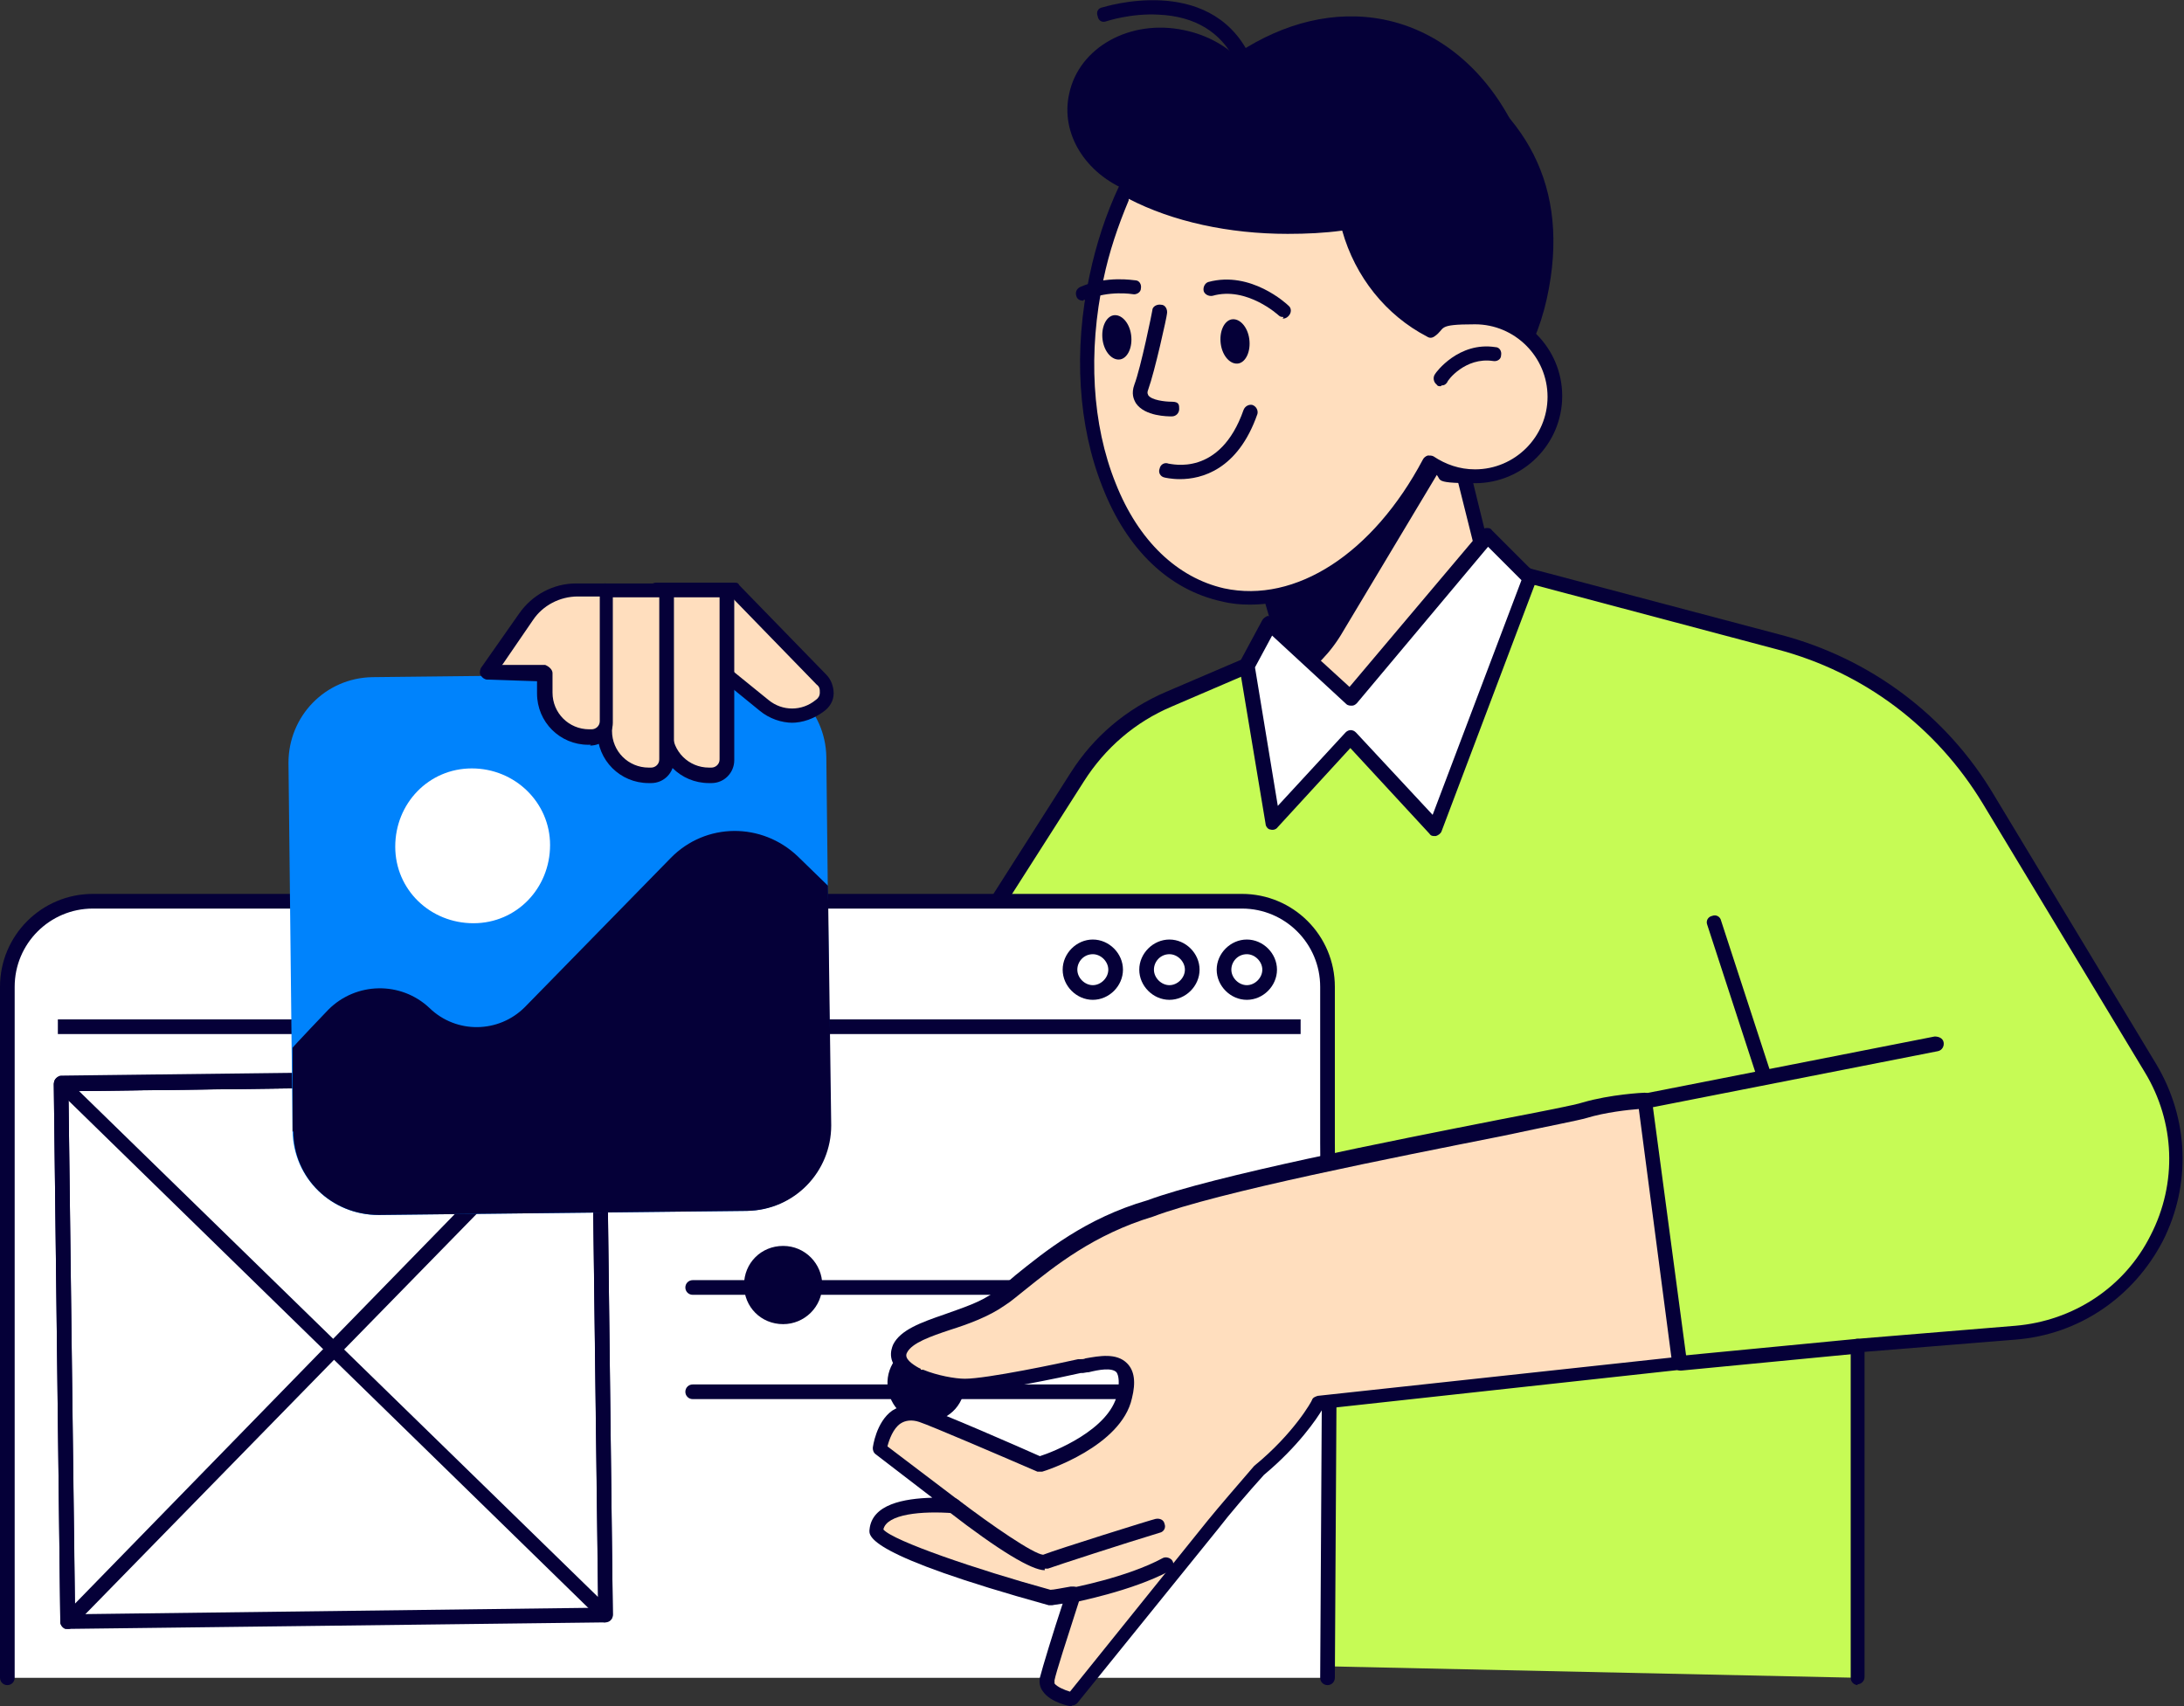 <?xml version="1.0" encoding="UTF-8"?>
<svg xmlns="http://www.w3.org/2000/svg" id="Layer_1" version="1.1" viewBox="0 0 268 209.4">
  <rect x="0" y="0" width="268" height="209.4" fill="#333333" stroke="none"/>
  <defs>
    <style>
      .st0 {
        fill: #ffdebe;
      }

      .st1 {
        fill: #fff;
      }

      .st2 {
        fill: #050038;
      }

      .st3 {
        fill: #c6fb55;
      }

      .st4 {
        fill: #0083fc;
      }
    </style>
  </defs>
  <path class="st3" d="M103,203.2l4.8-69.2,24.6-38.6c2.7-4.2,6.6-7.6,11.2-9.6l34.8-14.9,9.4-.2,30.6,8.1c10.7,2.9,20,9.8,25.7,19.3l19.9,33c8.2,13.6-.8,31.2-16.6,32.5l-19.4,1.6v40.7l-125-2.7Z"></path>
  <path class="st2" d="M228,206.8c-.5,0-.9-.4-.9-.9v-40.7c0-.5.4-.9.8-.9l19.4-1.6c7.1-.6,13.4-4.7,16.6-11.1,3.3-6.4,3-13.9-.7-20l-19.9-33c-5.7-9.4-14.6-16.1-25.2-18.9l-30.5-8.1-9.1.2-34.7,14.9c-4.5,1.9-8.2,5.1-10.8,9.2l-24.5,38.4-4.8,68.9c0,.5-.5.9-1,.8-.5,0-.9-.5-.8-1l4.8-69.2c0-.2,0-.3.1-.4l24.6-38.6c2.8-4.4,6.8-7.8,11.7-9.9l34.8-14.9c.1,0,.2,0,.3,0l9.4-.2c0,0,.2,0,.3,0l30.6,8.1c11,2.9,20.4,9.9,26.2,19.7l19.9,33c4,6.7,4.3,14.8.8,21.7-3.6,6.9-10.3,11.5-18.1,12.1l-18.5,1.5v39.9c0,.5-.4.9-.9.9Z"></path>
  <path class="st1" d="M.9,205.9v-84.8c0-5.8,4.7-10.5,10.5-10.5h141c5.8,0,10.5,4.7,10.5,10.5v19.1l.2,31.6-.2,34.1H.9Z"></path>
  <path class="st2" d="M162.9,206.8s0,0,0,0c-.5,0-.9-.4-.9-.9l.2-34.1-.2-31.6v-19.1c0-5.3-4.3-9.6-9.6-9.6H11.4c-5.3,0-9.6,4.3-9.6,9.6v84.8c0,.5-.4.9-.9.9s-.9-.4-.9-.9v-84.8c0-6.3,5.1-11.4,11.4-11.4h141c6.3,0,11.4,5.1,11.4,11.4v19.1l.2,31.6-.2,34.1c0,.5-.4.9-.9.9Z"></path>
  <path class="st2" d="M153,122.7c-2,0-3.7-1.7-3.7-3.7s1.7-3.7,3.7-3.7,3.7,1.7,3.7,3.7c0,2-1.7,3.7-3.7,3.7ZM153,117.1c-1.1,0-1.9.9-1.9,1.9s.9,1.9,1.9,1.9,1.9-.9,1.9-1.9-.9-1.9-1.9-1.9Z"></path>
  <path class="st2" d="M143.5,122.7c-2,0-3.7-1.7-3.7-3.7s1.7-3.7,3.7-3.7,3.7,1.7,3.7,3.7-1.7,3.7-3.7,3.7ZM143.5,117.1c-1.1,0-1.9.9-1.9,1.9s.9,1.9,1.9,1.9,1.9-.9,1.9-1.9-.9-1.9-1.9-1.9Z"></path>
  <path class="st2" d="M134.1,122.7c-2,0-3.7-1.7-3.7-3.7s1.7-3.7,3.7-3.7,3.7,1.7,3.7,3.7-1.7,3.7-3.7,3.7ZM134.1,117.1c-1.1,0-1.9.9-1.9,1.9s.9,1.9,1.9,1.9,1.9-.9,1.9-1.9-.9-1.9-1.9-1.9Z"></path>
  <path class="st2" d="M159.6,125.1H7.1v1.8h152.5v-1.8Z"></path>
  <path class="st0" d="M178.6,54.3l3.2,12.9,6,3.5-8.3,13.8c-5.2,8.7-18.2,7-21.1-2.7l-2.7-9.4,22.9-18.2Z"></path>
  <path class="st2" d="M169.7,91.1c-.5,0-1.1,0-1.7-.1-5-.6-9-4-10.4-8.9l-2.7-9.3c0-.4,0-.7.3-1l22.9-18.2c.2-.2.6-.2.8-.1.3,0,.5.3.6.6l3.1,12.6,5.6,3.3c.2.1.4.3.4.5,0,.2,0,.5,0,.7l-8.3,13.8c-2.3,3.9-6.3,6.1-10.7,6.1ZM156.8,72.8l2.6,8.8c1.2,4.1,4.6,7.1,8.9,7.6s8.3-1.4,10.5-5.1l7.8-13-5.2-3c-.2-.1-.4-.3-.4-.6l-2.9-11.6-21.3,16.9Z"></path>
  <path class="st2" d="M158.5,81.8c.2.6.4,1.2.6,1.7,2.2-1.4,4.2-3.4,5.7-6l13-21.7-.7-.4-21.5,17,2.7,9.4Z"></path>
  <path class="st2" d="M175.8,7c-9.2-5.1-21.5-3.1-23.5.5-1.7-1.8-4.1-3.2-7-3.8-6.6-1.4-12.9,2.1-14.1,7.8-1.1,4.9,2,9.8,7.2,11.9-1.6,3.3-2.9,6.9-3.7,10.8-3.4,15.5,21.6,22,26.3,23,12.8,2.7,25.7-6.5,28.8-20.5,3.1-14-2.8-23.5-13.9-29.6Z"></path>
  <path class="st2" d="M175.6,10.9c-3.7.6-6.7,2.1-8.6,4.5-5.3,6.8-1.1,23.4,12.9,26.7.9.2,1.8,0,2.6.4,2.7-12.7-.2-24.6-6.9-31.6Z"></path>
  <path class="st2" d="M137.8,23.2c5.2,2.9,12.4,4.7,20.3,4.7,13.3,0,24.5-5.1,27.8-12.1-3.4-7-9.1-12-16.1-13.4-12.1-2.4-24.9,6.4-32,20.7Z"></path>
  <path class="st1" d="M185.1,57.6c4.9-2.2,7.1-8,4.9-12.9-2.2-4.9-8-7.1-12.9-4.9-4.9,2.2-7.1,8-4.9,12.9,2.2,4.9,8,7.1,12.9,4.9Z"></path>
  <path class="st0" d="M181,38.9c-2,0-3.9.6-5.5,1.7-5.5-2.8-8.9-8-10.1-13.2-2.4.4-4.8.5-7.3.5-7.7,0-14.8-1.7-19.9-4.6-1.5,3.3-2.7,6.9-3.5,10.7-4,18.8,2.9,36.2,15.5,38.9,9.4,2,19.3-4.8,25.4-16.3,1.6,1.1,3.5,1.7,5.6,1.7,5.4,0,9.8-4.4,9.8-9.8,0-5.4-4.4-9.8-9.8-9.8Z"></path>
  <path class="st2" d="M153.4,74.2c-1.2,0-2.3-.1-3.5-.4-6.4-1.4-11.6-6.3-14.6-14-3-7.5-3.6-16.8-1.6-26,.8-3.8,2-7.5,3.6-10.9.1-.2.3-.4.5-.5.2,0,.5,0,.7,0,5.3,2.9,12.2,4.5,19.5,4.5s4.9-.2,7.2-.5c.5,0,.9.2,1,.7,1.3,5.4,4.7,9.8,9.2,12.4,1.7-1,3.6-1.6,5.6-1.6,5.9,0,10.7,4.8,10.7,10.7s-4.8,10.7-10.7,10.7-3.6-.5-5.2-1.4c-5.7,10.2-14.1,16.3-22.4,16.3ZM138.5,24.6c-1.3,3.1-2.4,6.3-3.1,9.7-1.9,8.9-1.4,17.8,1.5,25,2.8,7.1,7.6,11.6,13.3,12.9,8.8,1.9,18.3-4.3,24.4-15.8.1-.2.3-.4.6-.5.3,0,.5,0,.7.1,1.5,1,3.2,1.6,5.1,1.6,4.9,0,8.9-4,8.9-8.9s-4-8.9-8.9-8.9-3.5.5-5,1.5c-.3.2-.6.2-.9,0-5-2.6-8.8-7.3-10.4-13-2.2.3-4.4.4-6.7.4-7.2,0-14.1-1.5-19.5-4.3Z"></path>
  <path class="st2" d="M152.4,8c-.3,0-.6-.2-.8-.5-1.8-3.6-5-5.5-9.4-5.7-3.4-.2-6.4.8-6.4.8-.5.2-1,0-1.1-.6-.2-.5,0-1,.6-1.1.1,0,13-4.2,18,5.8.2.4,0,1-.4,1.2-.1,0-.3,0-.4,0Z"></path>
  <path class="st2" d="M135.3,41.7c.2,1.5,1.2,2.6,2.2,2.4.9-.2,1.5-1.5,1.3-3-.2-1.5-1.2-2.6-2.2-2.4-.9.2-1.5,1.5-1.3,3Z"></path>
  <path class="st2" d="M132.9,36.9c-.4,0-.7-.2-.8-.5-.2-.5,0-1,.5-1.2,3.2-1.4,6.5-.8,6.7-.8.5,0,.8.5.7,1,0,.5-.6.8-1,.7,0,0-3-.5-5.6.7-.1,0-.2,0-.4,0Z"></path>
  <path class="st2" d="M149.8,42.2c.2,1.5,1.2,2.6,2.2,2.4.9-.2,1.5-1.5,1.3-3-.2-1.5-1.2-2.6-2.2-2.4-.9.2-1.5,1.5-1.3,3Z"></path>
  <path class="st2" d="M157.5,38.9c-.2,0-.4,0-.6-.2,0,0-3.9-3.6-8.1-2.4-.5.1-1-.2-1.1-.6-.1-.5.2-1,.6-1.1,5.2-1.4,9.6,2.7,9.8,2.9.4.3.4.9,0,1.3-.2.2-.4.3-.7.3Z"></path>
  <path class="st2" d="M143.8,51.1c-.5,0-3.3,0-4.4-1.6-.3-.5-.6-1.2-.2-2.3.8-2.1,2.2-9,2.2-9.1,0-.5.6-.8,1.1-.7.5,0,.8.6.7,1.1,0,.3-1.5,7.1-2.3,9.3-.2.5,0,.6,0,.7.4.6,2,.8,2.9.8s.9.4.9.9c0,.5-.4.9-.9.9Z"></path>
  <path class="st2" d="M144.8,58.8c-1.1,0-1.9-.2-1.9-.2-.5-.1-.8-.6-.6-1.1.1-.5.6-.8,1.1-.6.3,0,6.3,1.7,9.2-6.6.2-.5.7-.7,1.1-.6.5.2.7.7.6,1.1-2.4,6.9-6.9,8-9.5,8Z"></path>
  <path class="st2" d="M176.8,47.4c-.2,0-.4,0-.5-.2-.4-.3-.5-.9-.2-1.3.1-.2,2.9-4,7.4-3.3.5,0,.8.5.7,1,0,.5-.5.8-1,.7-3.4-.5-5.6,2.4-5.6,2.6-.2.3-.4.4-.7.4Z"></path>
  <path class="st2" d="M8.3,199.9c-.5,0-.9-.4-.9-.9l-.8-66c0-.5.4-.9.9-.9l66-.8c.5,0,.9.4.9.9l.8,66c0,.5-.4.9-.9.9l-66,.8h0ZM8.4,133.9l.8,64.2,64.2-.8-.8-64.2-64.2.8Z"></path>
  <path class="st2" d="M74.3,199.1c-.2,0-.5,0-.6-.3L6.9,133.6c-.3-.3-.3-.6-.2-1,.1-.3.5-.6.8-.6l66-.8c.5,0,.9.4.9.9l.8,66c0,.4-.2.7-.5.8-.1,0-.2,0-.4,0ZM9.7,133.9l63.7,62.1-.8-62.9-62.9.8Z"></path>
  <path class="st2" d="M8.3,199.9c-.1,0-.2,0-.3,0-.3-.1-.6-.5-.6-.8l-.8-66c0-.5.4-.9.9-.9l66-.8c.4,0,.7.2.8.6.1.3,0,.7-.2,1L9,199.6c-.2.2-.4.3-.6.3ZM8.4,133.9l.8,62.9,62.1-63.7-62.9.8Z"></path>
  <path class="st4" d="M91.6,148.6l-45.2.5c-5.7,0-10.4-4.5-10.5-10.3l-.5-45.2c0-5.7,4.5-10.4,10.3-10.5l45.2-.5c5.7,0,10.4,4.5,10.5,10.3l.5,45.2c0,5.7-4.5,10.4-10.3,10.5Z"></path>
  <path class="st1" d="M67.5,103.7c0,5.3-4.1,9.6-9.4,9.6-5.3,0-9.6-4.1-9.6-9.4,0-5.3,4.1-9.6,9.4-9.6,5.3,0,9.6,4.2,9.6,9.4Z"></path>
  <path class="st2" d="M35.9,138.9v-10.3c-.1,0,4.4-4.7,4.4-4.7,3.4-3.4,8.9-3.5,12.4-.2,3.3,3.2,8.5,3.1,11.7-.1l17.9-18.3c4.3-4.4,11.2-4.4,15.6-.2l3.7,3.6.4,29.4c0,5.7-4.5,10.4-10.3,10.5l-45.2.5c-5.8,0-10.5-4.5-10.5-10.3Z"></path>
  <path class="st0" d="M80.7,72.4h9.6l10.7,11c.9.9.8,2.4-.2,3.2-2,1.6-4.9,1.6-7,0l-10.8-8.8-2.3-5.4Z"></path>
  <path class="st2" d="M97.3,88.7c-1.4,0-2.9-.5-4.1-1.5l-10.8-8.8c-.1,0-.2-.2-.3-.3l-2.3-5.4c-.1-.3,0-.6,0-.8.2-.3.5-.4.7-.4h9.6c.2,0,.5,0,.6.3l10.7,11c.6.6.9,1.5.9,2.3,0,.9-.5,1.7-1.2,2.2-1.2.9-2.6,1.4-4,1.4ZM83.7,77.3l10.6,8.6c1.7,1.4,4.1,1.4,5.8,0,.3-.2.5-.5.5-.9,0-.4,0-.7-.4-1l-10.4-10.7h-7.9l1.7,3.9Z"></path>
  <path class="st0" d="M87,95.1h.3c1,0,1.9-.8,1.9-1.9v-20.8h-7.6v17.3c0,3,2.4,5.4,5.4,5.4Z"></path>
  <path class="st2" d="M87.3,96.1h-.3c-3.5,0-6.3-2.8-6.3-6.3v-17.3c0-.5.4-.9.9-.9h7.6c.5,0,.9.4.9.9v20.8c0,1.5-1.2,2.8-2.8,2.8ZM82.5,73.3v16.4c0,2.5,2,4.5,4.5,4.5h.3c.5,0,1-.4,1-1v-19.9h-5.8Z"></path>
  <path class="st0" d="M79.7,95.1h.3c1,0,1.9-.8,1.9-1.9v-20.8h-7.6v17.3c0,3,2.4,5.4,5.4,5.4Z"></path>
  <path class="st2" d="M79.9,96.1h-.3c-3.5,0-6.3-2.8-6.3-6.3v-17.3c0-.5.4-.9.9-.9h7.6c.5,0,.9.4.9.9v20.8c0,1.5-1.2,2.8-2.8,2.8ZM75.1,73.3v16.4c0,2.5,2,4.5,4.5,4.5h.3c.5,0,1-.4,1-1v-19.9h-5.8Z"></path>
  <path class="st0" d="M72.3,90.5h.3c1,0,1.9-.8,1.9-1.9v-16.2h-3.6c-2.5,0-4.8,1.2-6.3,3.3l-4.7,6.7,7,.2v2.4c0,3,2.4,5.4,5.4,5.4Z"></path>
  <path class="st2" d="M72.5,91.4h-.3c-3.5,0-6.3-2.8-6.3-6.3v-1.5l-6.1-.2c-.3,0-.6-.2-.8-.5-.2-.3-.1-.6,0-.9l4.7-6.7c1.6-2.3,4.2-3.7,7-3.7h3.6c.5,0,.9.4.9.9v16.2c0,1.5-1.2,2.8-2.8,2.8ZM61.6,81.6h5.3c.5.2.9.6.9,1v2.4c0,2.5,2,4.5,4.5,4.5h.3c.5,0,1-.4,1-1v-15.3h-2.7c-2.2,0-4.3,1.1-5.5,2.9l-3.7,5.4Z"></path>
  <path class="st2" d="M115.3,174.2c2.5-.9,3.7-3.6,2.8-6.1s-3.6-3.7-6.1-2.8c-2.5.9-3.7,3.6-2.8,6.1.9,2.5,3.6,3.7,6.1,2.8Z"></path>
  <path class="st2" d="M100.9,157.7c0-2.6-2.1-4.8-4.8-4.8s-4.8,2.1-4.8,4.8,2.1,4.8,4.8,4.8c2.6,0,4.8-2.1,4.8-4.8Z"></path>
  <path class="st2" d="M202,136c-.4,0-.8-.3-.9-.7,0-.5.2-1,.7-1.1l35.6-7c.5,0,1,.2,1.1.7.1.5-.2,1-.7,1.1l-35.6,7c0,0-.1,0-.2,0Z"></path>
  <path class="st2" d="M216.4,132.5c-.4,0-.7-.2-.9-.6l-6-18.4c-.2-.5.1-1,.6-1.1.5-.2,1,.1,1.1.6l6,18.4c.2.5-.1,1-.6,1.1,0,0-.2,0-.3,0Z"></path>
  <path class="st2" d="M206.2,168.2c-.5,0-.8-.4-.9-.8,0-.5.3-.9.8-1l21.8-2.1c.5,0,.9.3,1,.8,0,.5-.3.9-.8,1l-21.8,2.1h0Z"></path>
  <path class="st1" d="M152.9,81.7l3.2,19.2,9.6-10.4,10.4,11.2,11.6-30.7-5.2-5.2-16.8,20-10-9.2-2.8,5.2Z"></path>
  <path class="st2" d="M176.1,102.6c-.3,0-.5,0-.7-.3l-9.7-10.5-8.9,9.7c-.2.3-.6.4-.9.3-.3,0-.6-.4-.6-.7l-3.2-19.2c0-.2,0-.4,0-.6l2.8-5.2c.1-.2.4-.4.6-.5.3,0,.6,0,.8.2l9.3,8.5,16.2-19.2c.2-.2.4-.3.6-.3.3,0,.5,0,.7.3l5.2,5.2c.3.3.3.6.2,1l-11.6,30.7c-.1.3-.4.5-.7.6,0,0-.1,0-.2,0ZM165.7,89.6c.3,0,.5.1.7.3l9.4,10.1,10.9-28.8-4.1-4.1-16.1,19.2c-.2.2-.4.3-.6.3-.2,0-.5,0-.7-.2l-9.1-8.4-2.1,3.9,2.8,17,8.3-9c.2-.2.4-.3.7-.3Z"></path>
  <path class="st2" d="M151.3,171.7h-66.3c-.5,0-.9-.4-.9-.9s.4-.9.9-.9h66.3c.5,0,.9.4.9.9s-.4.9-.9.9Z"></path>
  <path class="st2" d="M151.3,158.9h-66.3c-.5,0-.9-.4-.9-.9s.4-.9.9-.9h66.3c.5,0,.9.4.9.9s-.4.9-.9.9Z"></path>
  <path class="st0" d="M202,135.1s-4.1.2-7.4,1.2c-3.2,1-42,7.9-53.3,12.1-9.3,2.8-14.7,8.3-18.5,11.1-4.1,3-10.9,3.4-12.3,6.1-.6,1.2.4,2.3,1.9,3.1-1.7-.7,1.2.6.6.3,1.8.8,4,1.2,5.5,1.2,2.9,0,12.1-1.9,14.1-2.4,0,0,0,0,0,0,2.4-.4,6.6-1.8,5.4,3.7-1.2,5.5-10.4,8.3-10.4,8.3,0,0-12.6-5.5-14.6-6.1-4.5-1.4-5.1,4.2-5.1,4.2l9.1,7c-2.7-.2-9.2-.3-9.6,3-.3,2.3,21.4,8.3,21.4,8.3,0,0,1.2-.2,2.8-.4-1,3-3,9-3.2,10.4-.4,1.9,3.2,2.5,3.2,2.5l17.3-21.4c1.3-1.6,3.8-4.5,5.7-6.6,5.1-4.2,7.3-8.3,7.3-8.3l44.3-4.8-4.2-32.2Z"></path>
  <path class="st2" d="M131.6,209.4s0,0-.1,0c-.3,0-2.6-.5-3.5-1.8-.4-.5-.5-1.1-.4-1.7.3-1.2,1.7-5.8,2.8-9.1-.8.1-1.3.2-1.3.2-.1,0-.2,0-.4,0-22.4-6.2-22.1-8.5-22-9.3.3-3.1,4.2-3.8,7.7-3.9l-6.9-5.3c-.3-.2-.4-.5-.4-.8,0-.1.4-3.2,2.4-4.6,1.1-.7,2.3-.8,3.8-.4,1.8.5,12.3,5.1,14.3,6,1.6-.5,8.5-3.2,9.5-7.6.3-1.3.2-2.3-.1-2.7-.6-.6-2.2-.3-3.4,0-.3,0-.6.1-.8.1,0,0-.1,0-.2,0-2.2.5-11.2,2.4-14.2,2.4s-3.9-.5-5.6-1.2c-.3,0-.7-.3-1.2-.5-.3-.1-.5-.3-.6-.4-2.2-1.5-1.7-3.1-1.4-3.8.9-1.8,3.4-2.7,6.3-3.7,2.2-.8,4.5-1.5,6.2-2.8.8-.6,1.6-1.2,2.5-2,3.6-2.9,8.6-7,16.2-9.2,8.1-3,30-7.3,43.2-9.9,5.2-1,9.3-1.8,10.2-2.1,3.4-1,7.4-1.2,7.6-1.2.5,0,.9.3.9.8l4.3,32.2c0,.2,0,.5-.2.7-.2.2-.4.3-.6.3l-43.9,4.8c-.7,1.2-3,4.6-7.2,8.1-1.9,2.1-4.3,4.9-5.6,6.6l-17.3,21.4c-.2.2-.4.3-.7.3ZM131.7,194.7c.3,0,.5.1.7.3.2.2.3.6.2.9-1.8,5.6-3,9.3-3.2,10.3,0,.1,0,.2,0,.4.3.4,1.2.8,1.9,1l16.9-21c1.3-1.6,3.8-4.5,5.7-6.7,0,0,0,0,0,0,4.9-4,7.1-8,7.1-8.1.1-.3.4-.4.7-.5l43.4-4.7-4-30.5c-1.3.1-4.1.4-6.4,1.1-1,.3-4.7,1-10.3,2.2-13.1,2.6-35,6.9-42.9,9.9-7.3,2.2-12.1,6.1-15.6,8.9-.9.7-1.8,1.5-2.6,2-2,1.4-4.5,2.3-6.7,3-2.4.8-4.7,1.6-5.3,2.8-.4.7.6,1.4,1.5,1.9,0,0,.2,0,.2.2,0,0,0,0,.1,0,0,0,.2,0,.2,0,1.7.7,3.9,1.1,5.1,1.1,2.7,0,11.7-1.9,13.9-2.4,0,0,.2,0,.3,0,.2,0,.4,0,.6-.1,1.7-.3,3.8-.7,5.1.6.9.9,1.1,2.3.6,4.3-1.3,5.9-10.6,8.9-11,9-.2,0-.4,0-.6,0-4.4-1.9-13-5.6-14.5-6.1-.9-.3-1.7-.2-2.3.2-.9.6-1.4,2-1.6,2.8l8.7,6.6c.3.2.4.7.3,1-.1.4-.5.6-.9.6-3.9-.3-8.2.1-8.6,2,1.2,1.4,11.4,4.9,20.5,7.4.4,0,1.3-.2,2.5-.4,0,0,0,0,.2,0Z"></path>
  <path class="st2" d="M128.2,192.7c-1.6,0-5.6-2.4-11.8-7.2-.4-.3-.5-.9-.2-1.3s.9-.5,1.3-.2c4.2,3.2,9.3,6.7,10.5,6.8,1.8-.7,13.3-4.3,13.8-4.4.5-.1,1,.1,1.1.6.2.5-.1,1-.6,1.1-4.3,1.3-12.6,4-13.7,4.4-.1,0-.3,0-.4,0Z"></path>
  <path class="st2" d="M131.5,196.7c-.4,0-.8-.3-.9-.7,0-.5.2-1,.7-1.1,0,0,7-1.3,11.4-3.7.4-.2,1,0,1.2.4.2.4,0,1-.4,1.2-4.7,2.5-11.6,3.8-11.9,3.9,0,0-.1,0-.2,0Z"></path>
</svg>

